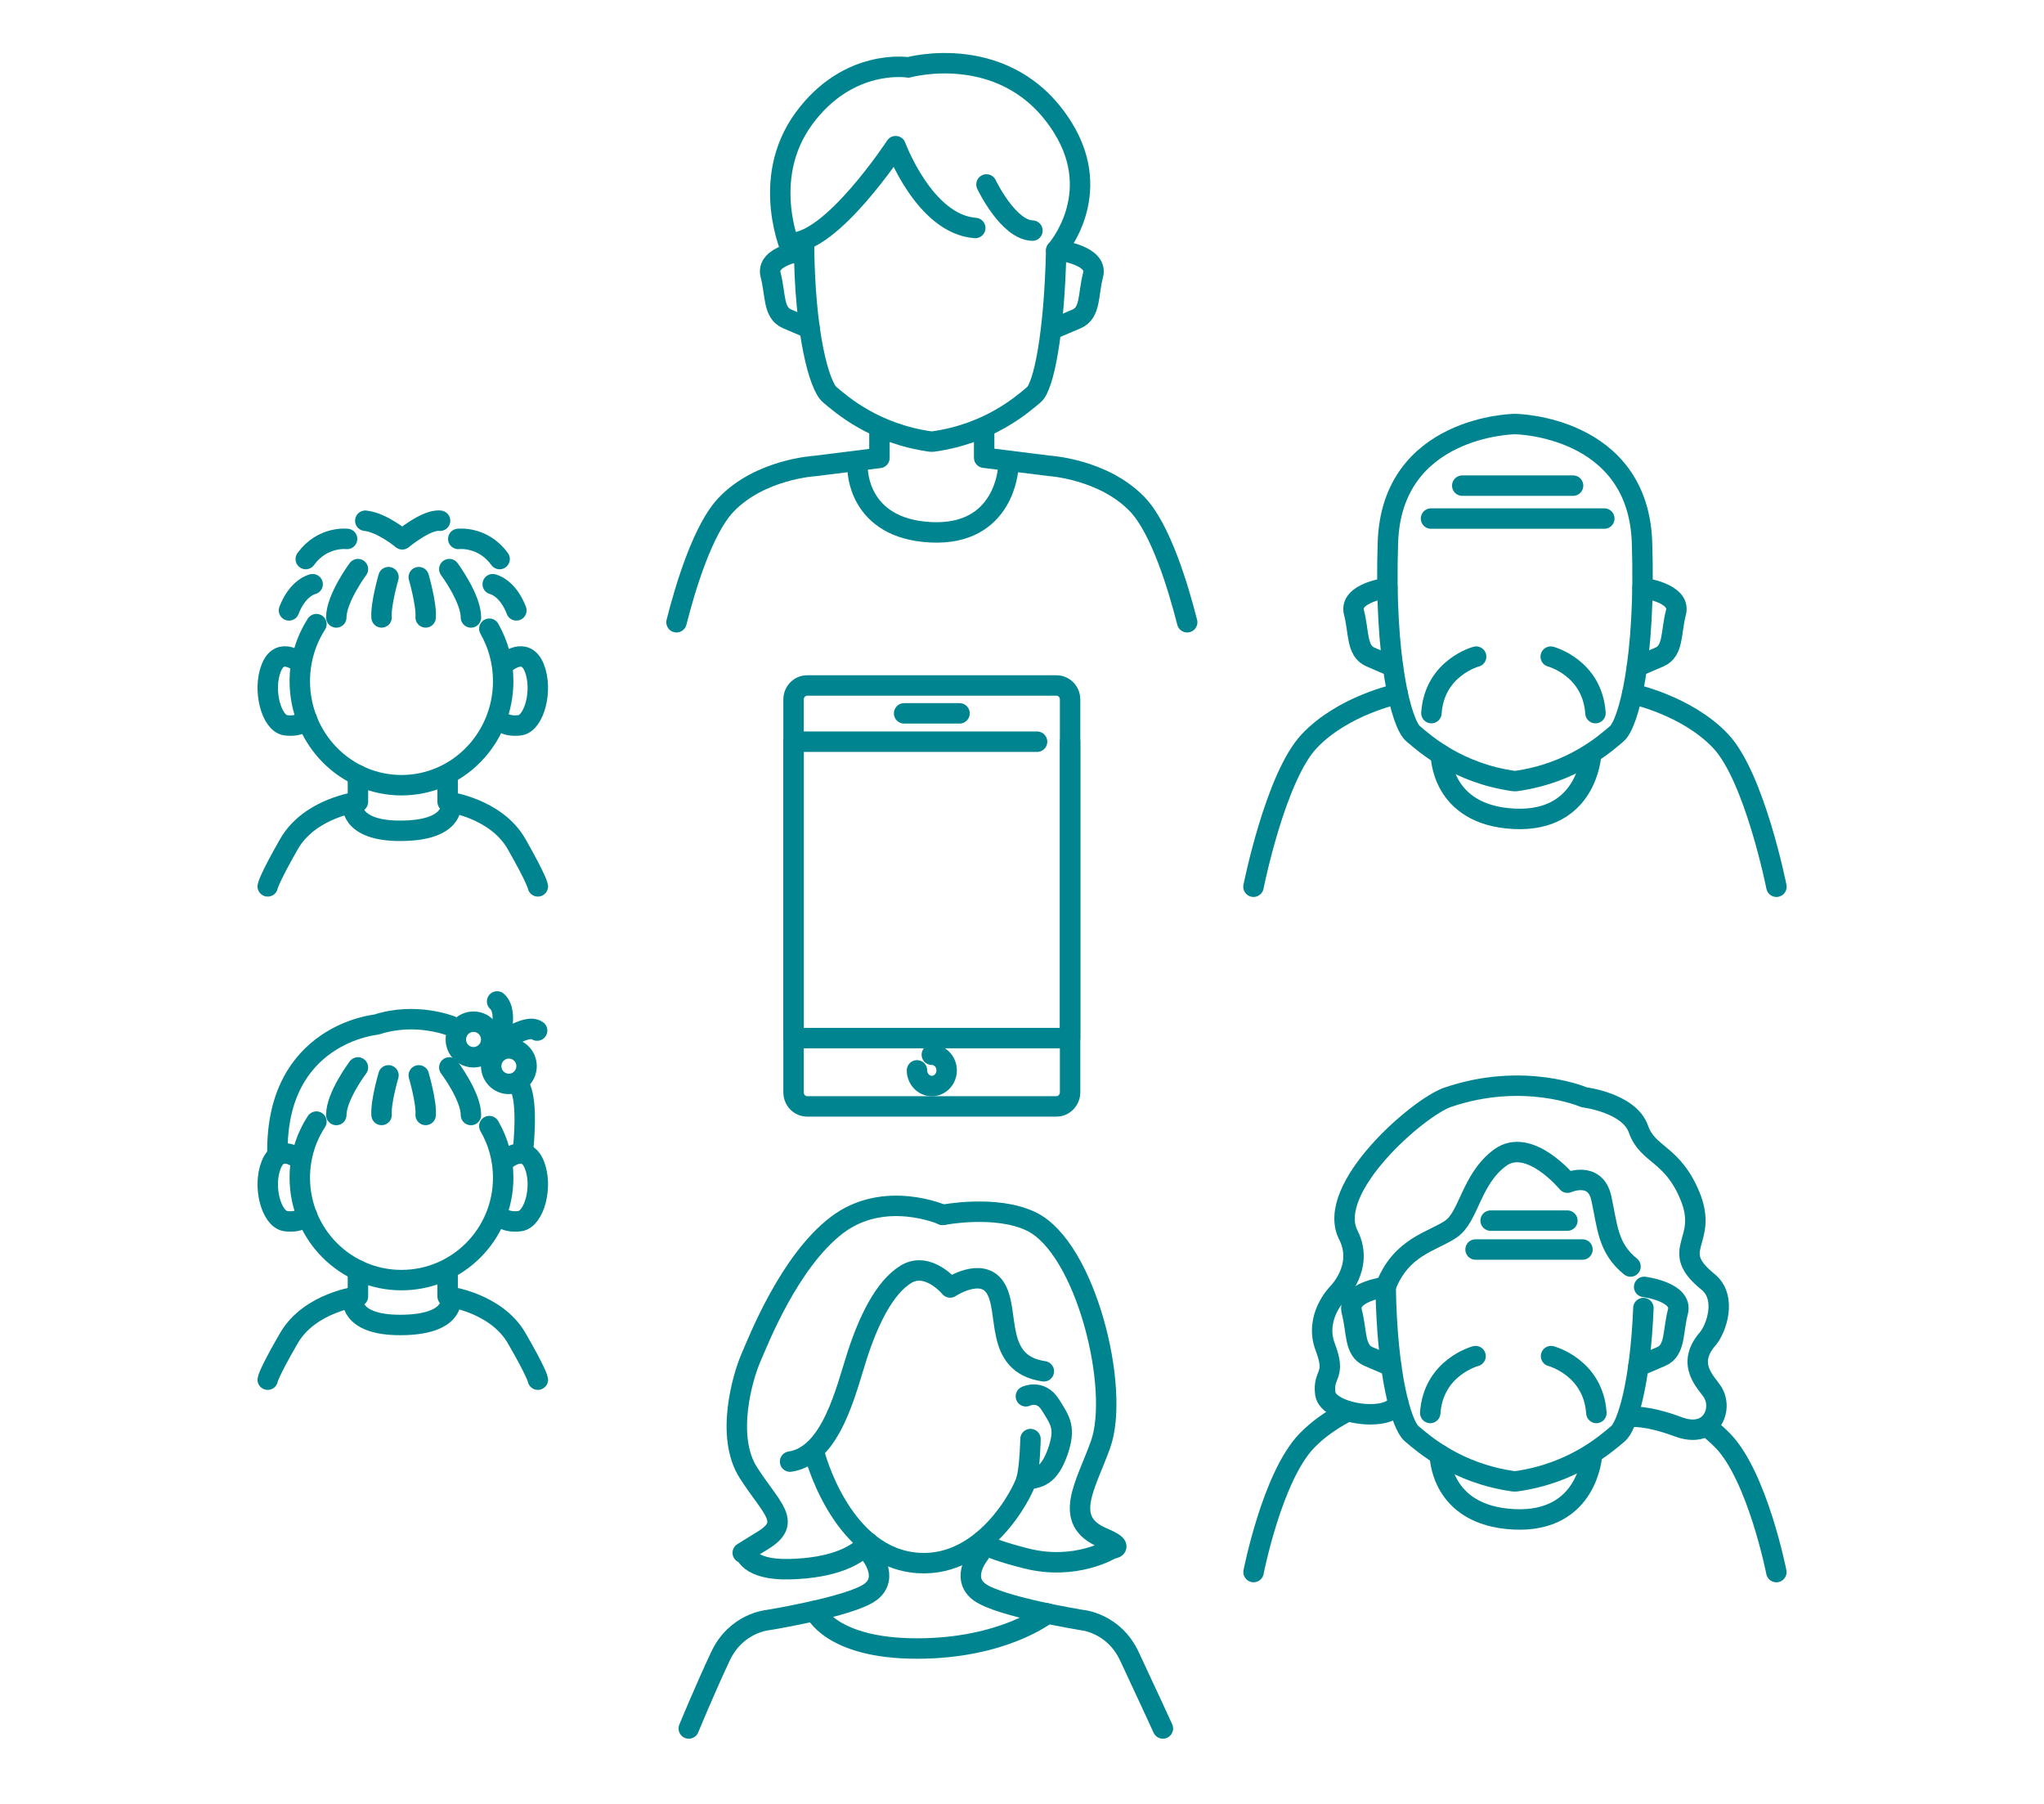 <svg width="170" height="150" viewBox="0 0 170 150" fill="none" xmlns="http://www.w3.org/2000/svg">
<g clip-path="url(#clip0_360_727)">
<path d="M40.698 52.279C41.43 53.56 41.851 55.05 41.851 56.642C41.851 61.418 38.066 65.292 33.392 65.292C28.719 65.292 24.934 61.421 24.934 56.642C24.934 54.891 25.443 53.263 26.317 51.899" stroke="#008590" stroke-width="1.7" stroke-linecap="round" stroke-linejoin="round"/>
<path d="M29.77 47.323C29.77 47.323 27.969 49.747 27.969 51.342" stroke="#008590" stroke-width="1.7" stroke-linecap="round" stroke-linejoin="round"/>
<path d="M32.31 47.992C32.31 47.992 31.655 50.25 31.736 51.339" stroke="#008590" stroke-width="1.7" stroke-linecap="round" stroke-linejoin="round"/>
<path d="M37.369 47.323C37.369 47.323 39.169 49.747 39.169 51.342" stroke="#008590" stroke-width="1.7" stroke-linecap="round" stroke-linejoin="round"/>
<path d="M34.829 47.992C34.829 47.992 35.483 50.25 35.402 51.339" stroke="#008590" stroke-width="1.7" stroke-linecap="round" stroke-linejoin="round"/>
<path d="M28.867 44.812C28.867 44.812 26.819 44.562 25.429 46.487" stroke="#008590" stroke-width="1.7" stroke-linecap="round" stroke-linejoin="round"/>
<path d="M26.002 48.578C26.002 48.578 24.774 48.828 24.035 50.756" stroke="#008590" stroke-width="1.7" stroke-linecap="round" stroke-linejoin="round"/>
<path d="M30.381 43.3C31.789 43.445 33.456 44.848 33.456 44.848C33.456 44.848 35.479 43.159 36.601 43.3" stroke="#008590" stroke-width="1.7" stroke-linecap="round" stroke-linejoin="round"/>
<path d="M38.115 44.812C38.115 44.812 40.163 44.562 41.553 46.487" stroke="#008590" stroke-width="1.7" stroke-linecap="round" stroke-linejoin="round"/>
<path d="M40.98 48.578C40.98 48.578 42.208 48.828 42.947 50.756" stroke="#008590" stroke-width="1.7" stroke-linecap="round" stroke-linejoin="round"/>
<path d="M24.937 55.112C24.937 55.112 23.299 53.687 22.563 55.532C21.827 57.377 22.563 60.137 23.752 60.307C24.94 60.477 25.545 59.858 25.545 59.858" stroke="#008590" stroke-width="1.7" stroke-linecap="round" stroke-linejoin="round"/>
<path d="M29.77 64.457V66.671C29.77 66.671 25.758 67.174 24.035 70.187C22.312 73.201 22.266 73.704 22.266 73.704" stroke="#008590" stroke-width="1.7" stroke-linecap="round" stroke-linejoin="round"/>
<path d="M42.063 55.112C42.063 55.112 43.701 53.687 44.437 55.532C45.173 57.377 44.437 60.137 43.248 60.307C42.059 60.477 41.455 59.858 41.455 59.858" stroke="#008590" stroke-width="1.7" stroke-linecap="round" stroke-linejoin="round"/>
<path d="M37.23 64.457V66.671C37.23 66.671 41.242 67.174 42.965 70.187C44.684 73.204 44.734 73.704 44.734 73.704" stroke="#008590" stroke-width="1.7" stroke-linecap="round" stroke-linejoin="round"/>
<path d="M29.324 66.754C29.324 66.754 28.917 69.109 33.346 69.084C37.775 69.058 37.489 66.953 37.489 66.953" stroke="#008590" stroke-width="1.7" stroke-linecap="round" stroke-linejoin="round"/>
</g>
<g clip-path="url(#clip1_360_727)">
<path d="M66.868 20.825C66.868 20.825 63.658 21.232 64.091 22.857C64.524 24.481 64.276 26.007 65.46 26.512C66.645 27.018 67.34 27.312 67.34 27.312" stroke="#008590" stroke-width="1.7" stroke-linecap="round" stroke-linejoin="round"/>
<path d="M66.869 20.18C66.914 27.814 68.154 32.105 69.014 32.824C69.981 33.635 72.728 36.07 77.413 36.719H77.584C82.269 36.07 85.015 33.638 85.983 32.824C86.797 32.144 87.684 27.807 87.845 20.825" stroke="#008590" stroke-width="1.7" stroke-linecap="round" stroke-linejoin="round"/>
<path d="M71.33 38.978C71.33 38.978 71.288 43.957 77.416 44.262C83.544 44.567 83.844 38.978 83.844 38.978" stroke="#008590" stroke-width="1.7" stroke-linecap="round" stroke-linejoin="round"/>
<path d="M73.143 35.652V38.077L67.763 38.75C67.763 38.75 63.235 39.006 60.405 41.953C58.459 43.974 56.992 48.872 56.265 51.742" stroke="#008590" stroke-width="1.7" stroke-linecap="round" stroke-linejoin="round"/>
<path d="M81.853 35.635V38.059L87.233 38.733C87.233 38.733 91.761 38.989 94.591 41.936C96.541 43.964 98.008 48.872 98.738 51.742" stroke="#008590" stroke-width="1.7" stroke-linecap="round" stroke-linejoin="round"/>
<path d="M65.695 20.183C69.112 20.362 74.492 12.155 74.492 12.155C74.492 12.155 76.875 18.643 81.112 18.959" stroke="#008590" stroke-width="1.7" stroke-linecap="round" stroke-linejoin="round"/>
<path d="M87.848 20.825C87.848 20.825 91.904 16.26 88.407 10.629C83.844 3.286 75.547 5.605 75.547 5.605C75.547 5.605 70.582 4.787 66.868 9.847C63.095 14.99 65.89 21.032 65.89 21.032" stroke="#008590" stroke-width="1.7" stroke-linecap="round" stroke-linejoin="round"/>
<path d="M87.663 27.316C87.663 27.316 88.355 27.025 89.543 26.516C90.731 26.007 90.483 24.485 90.912 22.86C91.342 21.235 88.135 20.829 88.135 20.829" stroke="#008590" stroke-width="1.7" stroke-linecap="round" stroke-linejoin="round"/>
<path d="M82.045 15.338C82.045 15.338 83.841 19.12 85.868 19.176" stroke="#008590" stroke-width="1.7" stroke-linecap="round" stroke-linejoin="round"/>
</g>
<g clip-path="url(#clip2_360_727)">
<path d="M115.384 48.88C115.384 48.88 112.178 49.292 112.611 50.934C113.043 52.576 112.796 54.119 113.978 54.63C115.161 55.14 115.855 55.438 115.855 55.438" stroke="#008590" stroke-width="1.7" stroke-linecap="round" stroke-linejoin="round"/>
<path d="M116.246 57.697C116.246 57.697 111.725 58.637 108.9 61.617C106.074 64.596 104.253 73.736 104.253 73.736" stroke="#008590" stroke-width="1.7" stroke-linecap="round" stroke-linejoin="round"/>
<path d="M126.085 64.947C130.763 64.291 133.505 61.833 134.471 61.01C135.437 60.187 136.891 54.778 136.567 45.103C136.243 35.427 126.085 35.264 126.085 35.264H125.914C125.914 35.264 115.754 35.427 115.433 45.103C115.112 54.778 116.563 60.191 117.529 61.01C118.495 61.829 121.237 64.291 125.914 64.947H126.085Z" stroke="#008590" stroke-width="1.7" stroke-linecap="round" stroke-linejoin="round"/>
<path d="M136.616 48.88C136.616 48.88 139.821 49.292 139.389 50.934C138.956 52.576 139.204 54.119 138.022 54.63C136.839 55.14 136.145 55.438 136.145 55.438" stroke="#008590" stroke-width="1.7" stroke-linecap="round" stroke-linejoin="round"/>
<path d="M135.754 57.697C135.754 57.697 140.275 58.637 143.1 61.617C145.926 64.596 147.747 73.736 147.747 73.736" stroke="#008590" stroke-width="1.7" stroke-linecap="round" stroke-linejoin="round"/>
<path d="M119.838 62.744C119.838 62.744 119.797 67.777 125.915 68.086C132.033 68.394 132.333 62.744 132.333 62.744" stroke="#008590" stroke-width="1.7" stroke-linecap="round" stroke-linejoin="round"/>
<path d="M122.772 54.601C122.772 54.601 119.308 55.513 119.05 59.297" stroke="#008590" stroke-width="1.7" stroke-linecap="round" stroke-linejoin="round"/>
<path d="M128.974 54.601C128.974 54.601 132.437 55.513 132.695 59.297" stroke="#008590" stroke-width="1.7" stroke-linecap="round" stroke-linejoin="round"/>
<path d="M121.617 40.382H130.833" stroke="#008590" stroke-width="1.7" stroke-linecap="round" stroke-linejoin="round"/>
<path d="M119.019 43.12H133.431" stroke="#008590" stroke-width="1.7" stroke-linecap="round" stroke-linejoin="round"/>
</g>
<g clip-path="url(#clip3_360_727)">
<path d="M40.698 93.638C41.43 94.898 41.851 96.365 41.851 97.932C41.851 102.632 38.066 106.445 33.392 106.445C28.719 106.445 24.934 102.635 24.934 97.932C24.934 96.209 25.443 94.606 26.317 93.264" stroke="#008590" stroke-width="1.7" stroke-linecap="round" stroke-linejoin="round"/>
<path d="M29.77 88.76C29.77 88.76 27.969 91.145 27.969 92.716" stroke="#008590" stroke-width="1.7" stroke-linecap="round" stroke-linejoin="round"/>
<path d="M32.31 89.419C32.31 89.419 31.655 91.64 31.736 92.712" stroke="#008590" stroke-width="1.7" stroke-linecap="round" stroke-linejoin="round"/>
<path d="M37.369 88.76C37.369 88.76 39.169 91.145 39.169 92.716" stroke="#008590" stroke-width="1.7" stroke-linecap="round" stroke-linejoin="round"/>
<path d="M34.829 89.419C34.829 89.419 35.483 91.64 35.402 92.712" stroke="#008590" stroke-width="1.7" stroke-linecap="round" stroke-linejoin="round"/>
<path d="M41.345 83.273C42.403 84.22 41.373 86.93 41.373 86.93C41.373 86.93 43.754 85.036 44.674 85.694" stroke="#008590" stroke-width="1.7" stroke-linecap="round" stroke-linejoin="round"/>
<path d="M24.937 96.426C24.937 96.426 23.299 95.023 22.563 96.839C21.827 98.655 22.563 101.371 23.752 101.539C24.94 101.706 25.545 101.097 25.545 101.097" stroke="#008590" stroke-width="1.7" stroke-linecap="round" stroke-linejoin="round"/>
<path d="M29.77 105.623V107.802C29.77 107.802 25.758 108.297 24.035 111.262C22.312 114.228 22.266 114.723 22.266 114.723" stroke="#008590" stroke-width="1.7" stroke-linecap="round" stroke-linejoin="round"/>
<path d="M42.063 96.426C42.063 96.426 43.701 95.023 44.437 96.839C45.173 98.655 44.437 101.371 43.248 101.539C42.059 101.706 41.455 101.097 41.455 101.097" stroke="#008590" stroke-width="1.7" stroke-linecap="round" stroke-linejoin="round"/>
<path d="M37.23 105.623V107.802C37.23 107.802 41.242 108.297 42.965 111.262C44.684 114.232 44.734 114.723 44.734 114.723" stroke="#008590" stroke-width="1.7" stroke-linecap="round" stroke-linejoin="round"/>
<path d="M29.324 107.883C29.324 107.883 28.917 110.201 33.346 110.176C37.775 110.152 37.489 108.079 37.489 108.079" stroke="#008590" stroke-width="1.7" stroke-linecap="round" stroke-linejoin="round"/>
<path d="M39.382 87.913C40.194 87.913 40.853 87.251 40.853 86.435C40.853 85.618 40.194 84.957 39.382 84.957C38.57 84.957 37.912 85.618 37.912 86.435C37.912 87.251 38.57 87.913 39.382 87.913Z" stroke="#008590" stroke-width="1.7" stroke-linecap="round" stroke-linejoin="round"/>
<path d="M42.324 90.13C43.136 90.13 43.794 89.469 43.794 88.652C43.794 87.836 43.136 87.174 42.324 87.174C41.511 87.174 40.853 87.836 40.853 88.652C40.853 89.469 41.511 90.13 42.324 90.13Z" stroke="#008590" stroke-width="1.7" stroke-linecap="round" stroke-linejoin="round"/>
<path d="M37.544 85.326C37.544 85.326 34.588 84.114 31.298 85.199C31.298 85.199 22.931 85.954 23.076 95.913" stroke="#008590" stroke-width="1.7" stroke-linecap="round" stroke-linejoin="round"/>
<path d="M43.059 90.13C43.059 90.13 43.984 90.679 43.506 95.589" stroke="#008590" stroke-width="1.7" stroke-linecap="round" stroke-linejoin="round"/>
</g>
<g clip-path="url(#clip4_360_727)">
<path d="M67.762 120.939C67.762 120.939 69.842 129.022 75.78 129.903C81.718 130.783 85.113 124.079 85.388 122.987C85.663 121.894 85.706 119.663 85.706 119.663" stroke="#008590" stroke-width="1.7" stroke-linecap="round" stroke-linejoin="round"/>
<path d="M85.323 116.106C85.323 116.106 86.542 115.501 87.356 116.809C88.171 118.118 88.678 118.719 87.967 120.731C87.256 122.743 86.374 122.93 85.391 122.986" stroke="#008590" stroke-width="1.7" stroke-linecap="round" stroke-linejoin="round"/>
<path d="M65.711 121.537C69.166 121.035 70.384 115.505 71.299 112.687C72.214 109.872 73.536 107.054 75.365 105.951C77.195 104.848 79.024 107.058 79.024 107.058C79.024 107.058 81.618 105.332 82.761 107.058C84.04 108.992 82.59 113.408 86.817 114.027" stroke="#008590" stroke-width="1.7" stroke-linecap="round" stroke-linejoin="round"/>
<path d="M78.413 101.022C78.413 101.022 73.547 98.854 69.584 101.885C65.622 104.918 63.067 111.502 62.46 112.888C61.77 114.469 60.312 119.44 62.242 122.456C64.171 125.472 65.915 126.561 63.474 128.071C61.034 129.581 61.938 129.022 61.938 129.022C61.938 129.022 62.153 130.585 65.711 130.482C69.27 130.38 71.21 129.418 72.221 128.29" stroke="#008590" stroke-width="1.7" stroke-linecap="round" stroke-linejoin="round"/>
<path d="M78.413 101.022C78.413 101.022 82.837 100.149 85.777 101.573C90.311 103.769 93.188 115.487 91.533 120.115C90.311 123.531 88.303 126.43 91.726 127.873C93.698 128.704 92.466 128.778 92.466 128.778C92.466 128.778 89.475 130.642 85.327 129.584C81.179 128.527 81.707 128.124 81.707 128.124" stroke="#008590" stroke-width="1.7" stroke-linecap="round" stroke-linejoin="round"/>
<path d="M72.368 129.181C72.368 129.181 74.043 131.193 72.368 132.399C70.692 133.605 63.882 134.711 63.882 134.711C63.882 134.711 61.241 134.913 59.919 137.727C58.597 140.542 57.286 143.728 57.286 143.728" stroke="#008590" stroke-width="1.7" stroke-linecap="round" stroke-linejoin="round"/>
<path d="M81.486 129.181C81.486 129.181 79.81 131.193 81.486 132.399C83.162 133.605 89.972 134.711 89.972 134.711C89.972 134.711 92.612 134.913 93.934 137.727C95.256 140.542 96.718 143.728 96.718 143.728" stroke="#008590" stroke-width="1.7" stroke-linecap="round" stroke-linejoin="round"/>
<path d="M67.762 133.948C67.762 133.948 69.059 137.08 76.262 137.08C83.466 137.08 87.106 134.17 87.106 134.17" stroke="#008590" stroke-width="1.7" stroke-linecap="round" stroke-linejoin="round"/>
</g>
<g clip-path="url(#clip5_360_727)">
<path d="M115.239 107.009C115.239 107.009 111.992 107.423 112.43 109.076C112.868 110.728 112.617 112.281 113.815 112.795C115.013 113.309 115.716 113.609 115.716 113.609" stroke="#008590" stroke-width="1.7" stroke-linecap="round" stroke-linejoin="round"/>
<path d="M111.829 117.492C110.741 118.074 109.61 118.838 108.667 119.823C105.801 122.821 104.26 130.72 104.26 130.72" stroke="#008590" stroke-width="1.7" stroke-linecap="round" stroke-linejoin="round"/>
<path d="M115.246 107.009C115.355 114.365 116.564 118.506 117.408 119.216C118.387 120.041 121.164 122.518 125.903 123.178H126.076C130.814 122.518 133.592 120.044 134.57 119.216C135.344 118.563 136.425 115.026 136.683 108.769" stroke="#008590" stroke-width="1.7" stroke-linecap="round" stroke-linejoin="round"/>
<path d="M136.744 107.009C136.744 107.009 139.991 107.423 139.553 109.076C139.115 110.728 139.365 112.281 138.168 112.795C136.97 113.309 136.267 113.609 136.267 113.609" stroke="#008590" stroke-width="1.7" stroke-linecap="round" stroke-linejoin="round"/>
<path d="M142.425 118.998C142.736 119.255 143.033 119.53 143.316 119.826C146.181 122.825 147.74 130.723 147.74 130.723" stroke="#008590" stroke-width="1.7" stroke-linecap="round" stroke-linejoin="round"/>
<path d="M119.751 120.961C119.751 120.961 119.709 126.026 125.906 126.337C132.104 126.647 132.408 120.961 132.408 120.961" stroke="#008590" stroke-width="1.7" stroke-linecap="round" stroke-linejoin="round"/>
<path d="M122.723 112.766C122.723 112.766 119.214 113.684 118.953 117.492" stroke="#008590" stroke-width="1.7" stroke-linecap="round" stroke-linejoin="round"/>
<path d="M129.001 112.766C129.001 112.766 132.51 113.684 132.772 117.492" stroke="#008590" stroke-width="1.7" stroke-linecap="round" stroke-linejoin="round"/>
<path d="M115.239 107.009C116.518 103.654 119.126 103.247 120.659 102.212C122.193 101.177 122.32 98.083 124.747 96.277C127.175 94.471 130.369 98.343 130.369 98.343C130.369 98.343 132.669 97.312 133.182 99.635C133.694 101.959 133.694 103.765 135.609 105.314" stroke="#008590" stroke-width="1.7" stroke-linecap="round" stroke-linejoin="round"/>
<path d="M116.281 116.607C115.723 118.349 110.451 117.613 110.225 115.882C109.999 114.151 111.175 114.508 110.225 112.024C109.274 109.54 111.232 107.563 111.232 107.563C111.232 107.563 113.497 105.357 112.143 102.701C110.172 98.829 117.967 92.076 120.401 91.244C126.754 89.074 131.758 91.244 131.758 91.244C131.758 91.244 135.503 91.697 136.27 93.889C137.037 96.084 139.069 95.863 140.549 99.428C142.168 103.329 138.662 103.836 142.062 106.595C143.655 107.891 142.751 110.5 142.026 111.335C140.178 113.462 141.941 114.976 142.429 115.743C143.344 117.185 142.323 119.662 139.599 118.649C136.874 117.635 135.609 117.82 135.609 117.82" stroke="#008590" stroke-width="1.7" stroke-linecap="round" stroke-linejoin="round"/>
<path d="M123.977 101.498H130.359" stroke="#008590" stroke-width="1.7" stroke-linecap="round" stroke-linejoin="round"/>
<path d="M122.723 103.901H131.616" stroke="#008590" stroke-width="1.7" stroke-linecap="round" stroke-linejoin="round"/>
</g>
<path d="M87.866 92L67.134 92C66.504 92 66 91.479 66 90.828L66 58.172C66 57.521 66.504 57 67.134 57L87.866 57C88.496 57 89 57.521 89 58.172L89 90.815C89 91.466 88.496 92 87.866 92Z" stroke="#008590" stroke-width="1.7" stroke-miterlimit="10" stroke-linecap="round" stroke-linejoin="round"/>
<path d="M89 61.674L89 86.323L66 86.323L66 61.674L86.254 61.674" stroke="#008590" stroke-width="1.7" stroke-miterlimit="10" stroke-linecap="round" stroke-linejoin="round"/>
<path d="M75.195 59.318L79.805 59.318" stroke="#008590" stroke-width="1.7" stroke-miterlimit="10" stroke-linecap="round" stroke-linejoin="round"/>
<path d="M76.266 89.005C76.266 89.721 76.82 90.307 77.5 90.307C78.18 90.307 78.734 89.721 78.734 89.005C78.734 88.289 78.18 87.703 77.5 87.703" stroke="#008590" stroke-width="1.7" stroke-miterlimit="10" stroke-linecap="round" stroke-linejoin="round"/>
<defs>
<clipPath id="clip0_360_727">
<rect width="25" height="33" fill="white" transform="translate(21 42)"/>
</clipPath>
<clipPath id="clip1_360_727">
<rect width="45" height="49" fill="white" transform="translate(55 4)"/>
</clipPath>
<clipPath id="clip2_360_727">
<rect width="46" height="41" fill="white" transform="translate(103 34)"/>
</clipPath>
<clipPath id="clip3_360_727">
<rect width="25" height="34" fill="white" transform="translate(21 82)"/>
</clipPath>
<clipPath id="clip4_360_727">
<rect width="42" height="46" fill="white" transform="translate(56 99)"/>
</clipPath>
<clipPath id="clip5_360_727">
<rect width="46" height="43" fill="white" transform="translate(103 89)"/>
</clipPath>
</defs>
</svg>
